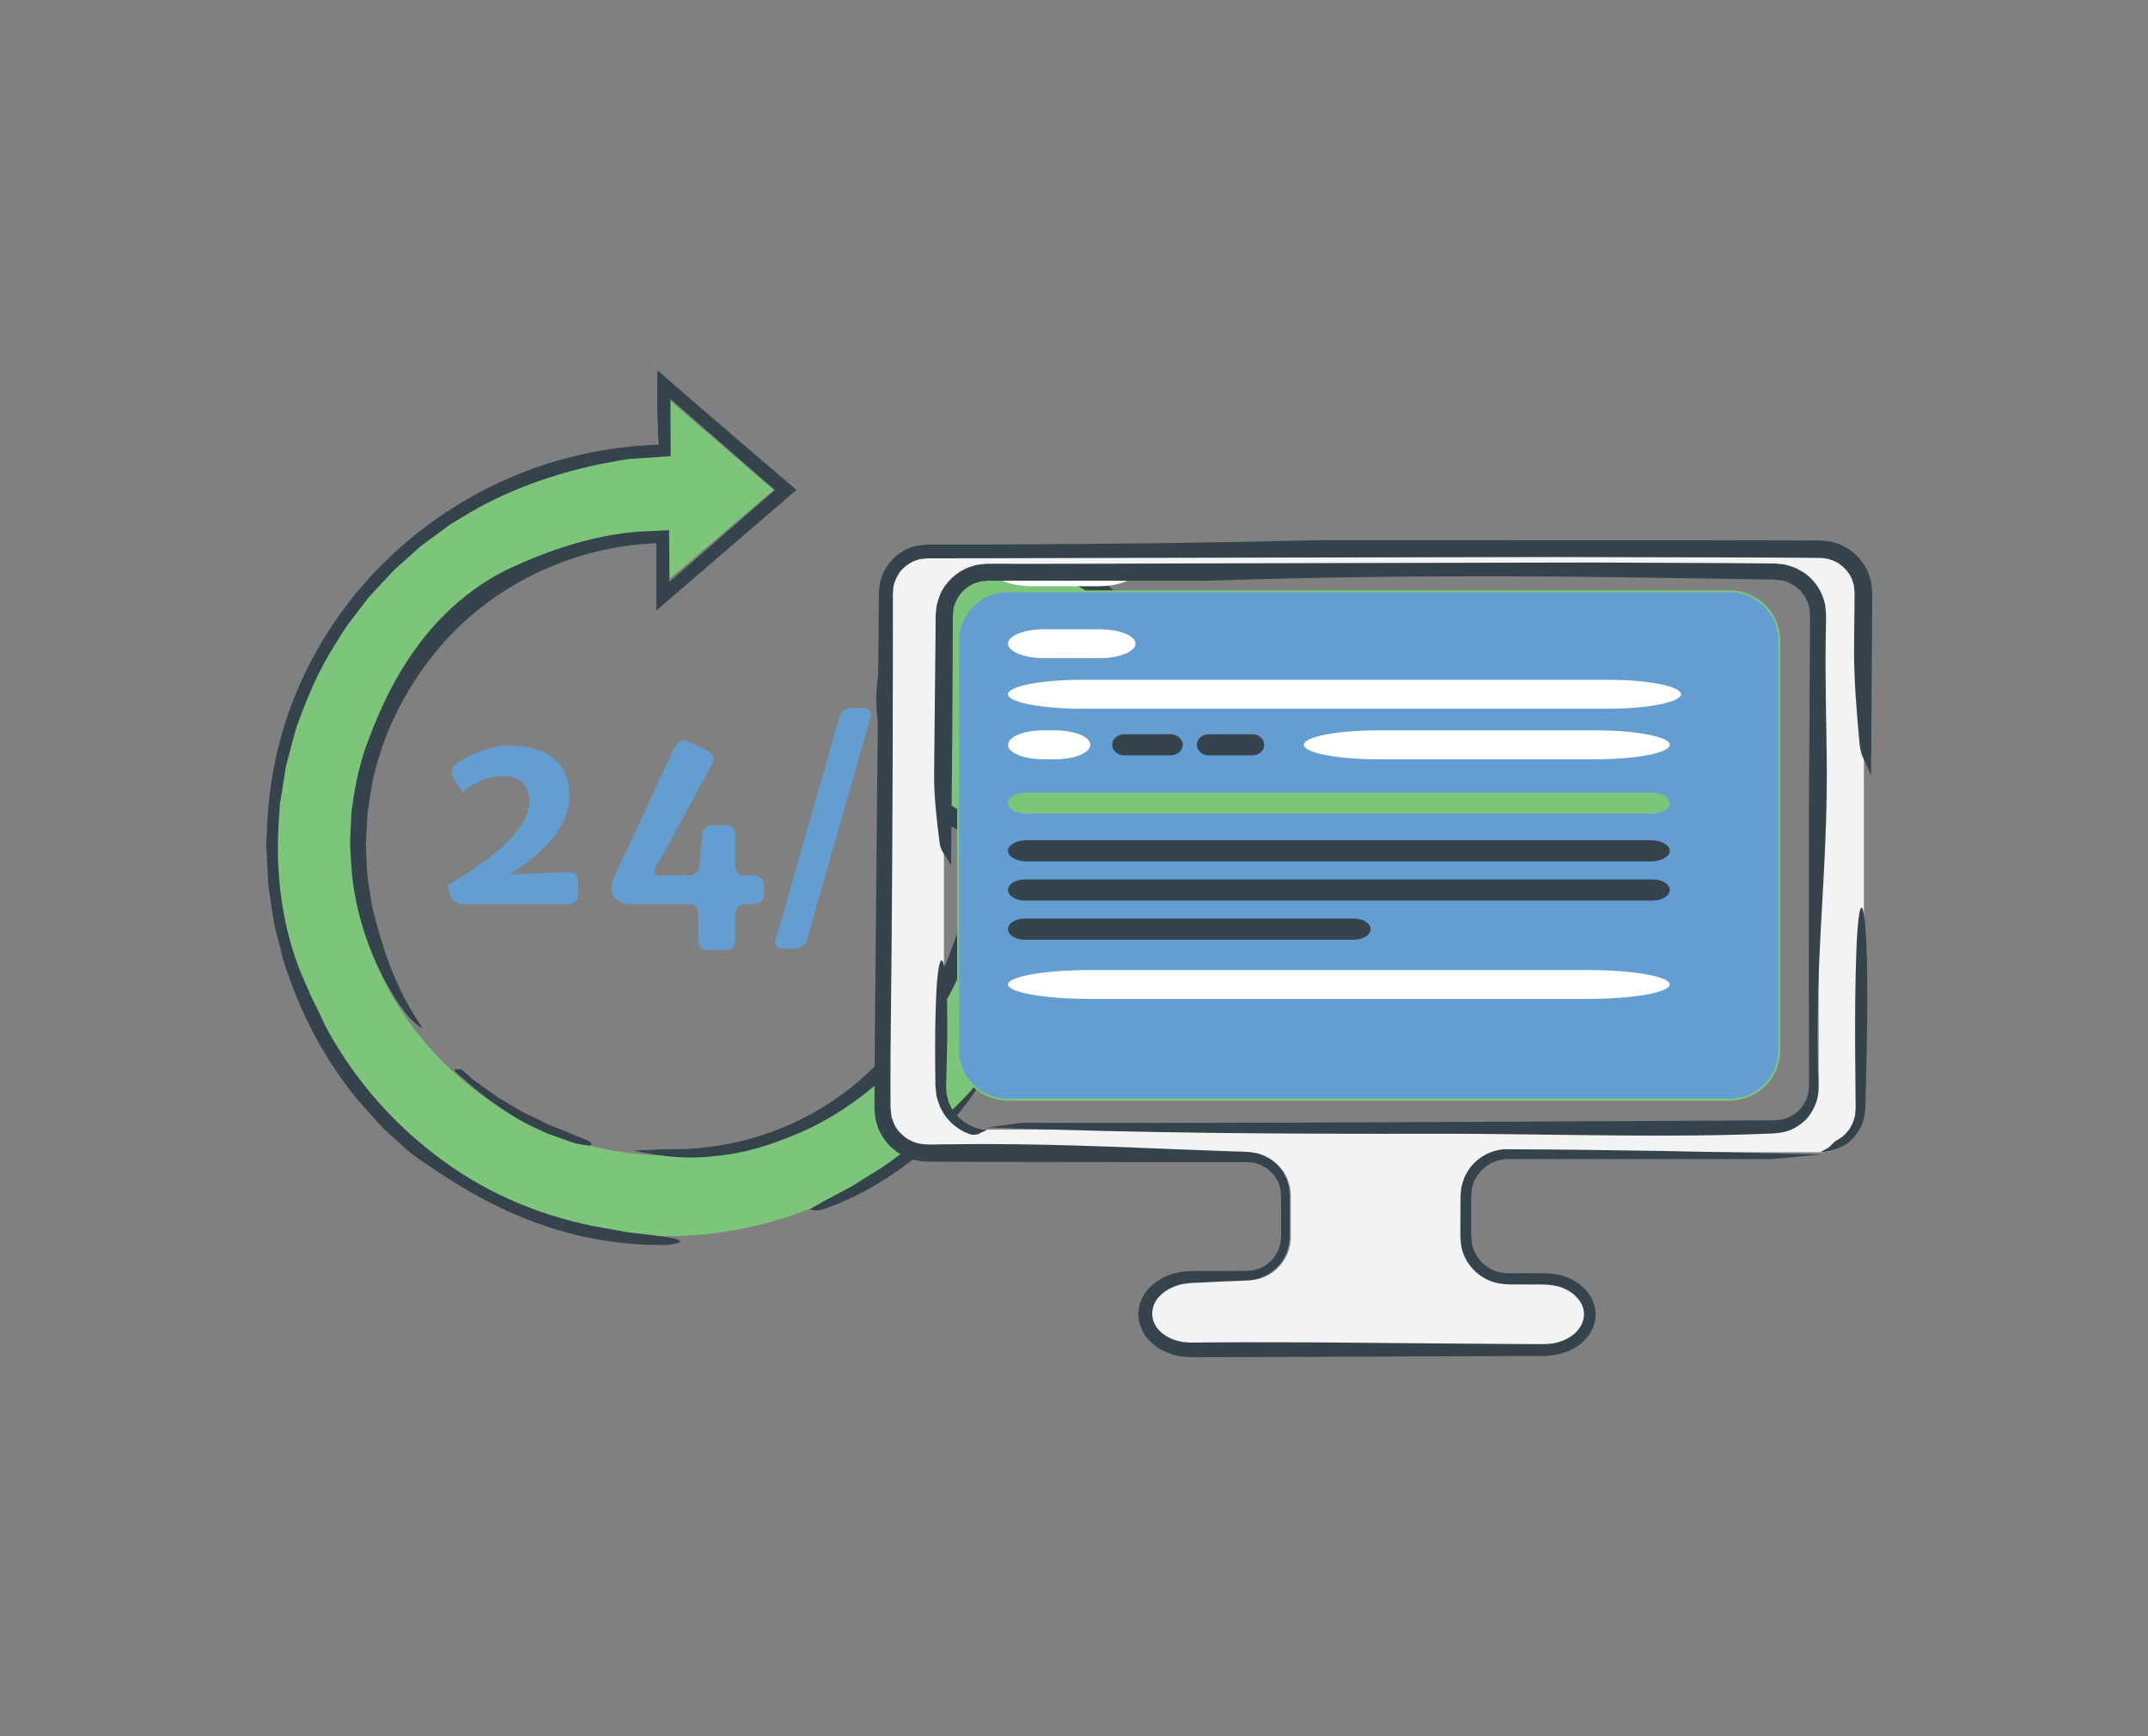 <?xml version="1.0" encoding="utf-8"?>
<!-- Generator: Adobe Illustrator 16.0.0, SVG Export Plug-In . SVG Version: 6.00 Build 0)  -->
<!DOCTYPE svg PUBLIC "-//W3C//DTD SVG 1.1//EN" "http://www.w3.org/Graphics/SVG/1.1/DTD/svg11.dtd">
<svg version="1.1" id="Layer_1" xmlns="http://www.w3.org/2000/svg" xmlns:xlink="http://www.w3.org/1999/xlink" x="0px" y="0px"
	 width="235px" height="190px" viewBox="0 0 235 190" enable-background="new 0 0 235 190" xml:space="preserve">
<rect x="0" y="0" width="235" height="190" fill="#808080" stroke="none"/>
<g>
	<g>
		<path fill="#7DC57A" d="M126.51,76.529c0-8.248-6.688-14.936-14.936-14.936s-14.934,6.688-14.934,14.936
			c0,6.685,4.393,12.343,10.449,14.248c0.025,0.531,0.041,1.066,0.041,1.605c0,18.809-15.246,34.056-34.057,34.056
			c-18.809,0-34.593-15.247-34.593-34.056C38.481,73.573,54,58.326,72,58.326V64.4l12.65-10.785L72,42.695v6.787
			c-23,0-42.362,19.207-42.362,42.9c0,23.692,19.476,42.899,43.169,42.899c23.691,0,43.035-19.207,43.035-42.899
			c0-0.526,0.047-1.047,0.029-1.568C121.99,88.947,126.51,83.259,126.51,76.529z"/>
		<g>
			<g>
				<g>
					<path fill="#35434C" d="M49.837,117.308c0.005,0.005,0.837,0.719,0.84,0.721c1.946,1.779,5.319,4.354,8.51,5.684
						c0.758,0.408,1.552,0.613,2.227,0.881c0.689,0.229,1.283,0.482,1.801,0.574c1.027,0.212,1.594,0.262,1.439,0.06
						c0.245-0.156-0.295-0.443-1.311-0.802c-0.507-0.185-1.105-0.479-1.8-0.747c-0.688-0.287-1.479-0.545-2.253-0.968
						c-0.781-0.403-1.643-0.756-2.457-1.227c-0.81-0.48-1.63-0.967-2.431-1.441c-0.755-0.544-1.491-1.074-2.178-1.57
						c-0.703-0.478-1.25-1.053-1.786-1.488C50.274,117.157,49.421,116.731,49.837,117.308z"/>
					<path fill="#35434C" d="M72.495,135.314c-0.979-0.134-2.031-0.267-3.108-0.381c-0.541-0.037-1.08-0.137-1.619-0.248
						c-0.541-0.096-1.082-0.19-1.618-0.284c-6.327-1.077-12.438-3.541-17.615-7.335c-5.199-3.75-9.551-8.648-12.643-14.246
						c-0.438-0.795-0.807-1.682-1.223-2.513c-0.207-0.416-0.41-0.826-0.607-1.223c-0.204-0.394-0.335-0.801-0.506-1.163
						c-2.671-5.688-3.525-12.313-3.012-18.655l0.073-1.246l0.198-1.232l0.396-2.463c0.11-0.825,0.399-1.613,0.589-2.42
						c0.224-0.799,0.403-1.612,0.664-2.399c1.121-3.122,2.403-6.204,4.207-8.989c0.448-0.696,0.847-1.425,1.333-2.095l1.504-1.976
						l0.751-0.987l0.84-0.913l1.683-1.822c0.566-0.602,1.219-1.116,1.824-1.678c0.63-0.533,1.198-1.141,1.878-1.613l1.995-1.468
						c0.337-0.238,0.654-0.504,1.006-0.72l1.063-0.635c4.643-2.894,10.07-4.783,15.156-5.831l1.788-0.333
						c0.596-0.111,1.192-0.232,1.798-0.251c1.209-0.083,2.417-0.165,3.622-0.247l0.468-0.032l-0.002-0.434
						c-0.011-2.267-0.022-4.527-0.034-6.787l-0.715,0.328c3.025,2.642,6.048,5.282,9.083,7.933c1.185,1.026,2.357,2.041,3.517,3.044
						c0.001-0.26,0.001-0.516,0.002-0.772c-4.234,3.687-8.352,7.272-12.538,10.917l0.554,0.256
						c-0.013-2.006-0.025-4.029-0.038-6.074l-0.002-0.317l-0.296,0.019c-1.252,0.081-2.545,0.093-3.839,0.221
						c-4.64,0.487-9.048,1.989-13.062,3.834c-3.981,1.791-7.85,5.095-10.515,8.88c-2.188,2.995-3.787,6.285-5.115,9.821
						c-0.941,2.376-1.492,4.869-1.828,7.4c-0.122,0.635-0.127,1.247-0.158,1.863l-0.081,1.843c-0.022,1.297,0.125,2.505,0.188,3.751
						c0.512,4.936,2.233,9.61,4.726,13.601c0.613,0.917,1.159,1.671,1.659,2.226c0.544,0.524,1,0.878,1.355,1.058
						c-0.006-0.019-0.011-0.03-0.016-0.046c-2.429-3.507-3.859-7.092-5.045-11.422l-0.471-1.86c-0.127-0.625-0.195-1.261-0.297-1.89
						c-0.078-0.632-0.224-1.255-0.248-1.891l-0.089-1.902l-0.046-0.949c-0.002-0.056-0.012-0.211-0.008-0.184l0.013-0.245
						l0.026-0.49l0.104-1.955c0.008-0.667,0.124-1.269,0.221-1.881l0.284-1.834c0.966-4.933,3.142-9.582,6.157-13.557
						c5.975-8.055,15.867-12.963,26.084-12.995c-0.356-0.356-0.712-0.712-1.101-1.101c-0.001,1.003-0.002,2.05-0.003,3.1
						c0,0.99,0,1.981,0,2.975v2.407l1.82-1.567c4.194-3.611,8.394-7.227,12.598-10.846l0.909-0.782l-0.904-0.771
						c-4.234-3.612-8.466-7.235-12.666-10.902l-1.641-1.432l-0.014,2.189l-0.006,1.046c-0.013,1.799,0.117,3.611,0.149,5.44
						c0.001,0.099,0.003,0.197,0.005,0.301c0.28-0.28,0.559-0.559,0.853-0.853c-5.778,0.098-11.771,1.293-17.289,3.72
						c-5.525,2.399-10.555,5.962-14.595,10.231c-3.57,3.746-6.49,8.184-8.531,13.028c-2.065,4.839-3.132,10.108-3.293,15.375
						l-0.05,0.988c-0.004,0.186-0.026,0.283-0.016,0.542l0.024,0.483l0.096,1.935l0.101,1.935l0.297,1.979l0.301,1.979
						c0.088,0.663,0.305,1.284,0.452,1.928c0.351,1.27,0.585,2.574,1.093,3.794c1.684,4.984,4.254,9.652,7.541,13.696
						c0.535,0.628,1.104,1.245,1.662,1.875c0.575,0.613,1.09,1.292,1.736,1.83c1.26,1.104,2.417,2.298,3.742,3.118
						c5.365,3.741,10.651,6.592,17.104,8.14c2.765,0.615,5.611,1.009,8.413,1.022c0.322,0.011,0.667,0.016,1.001,0.013l0.247-0.004
						l0.061-0.002l0.078-0.002l0.029-0.004l0.115-0.016c0.151-0.024,0.295-0.047,0.429-0.068c0.53-0.096,0.871-0.213,0.741-0.337
						C74.206,135.6,73.483,135.457,72.495,135.314z"/>
					<path fill="#35434C" d="M69.346,125.901c3.046,0.695,5.878,0.967,8.818,0.614c2.95-0.237,5.977-1.101,9.369-2.572
						c3.231-1.389,6.133-3.363,8.724-5.617c0.624-0.591,1.325-1.104,1.883-1.759l1.749-1.888c1.043-1.355,2.153-2.672,3.001-4.163
						c0.966-1.421,1.654-2.997,2.424-4.532c0.594-1.61,1.283-3.197,1.66-4.889c0.519-1.645,0.709-3.415,1.004-5.159
						c0.051-0.846,0.102-1.694,0.153-2.544l0.038-0.638l0.02-0.373l-0.006-0.331l-0.023-1.324l-0.013-0.706l-0.737-0.266
						c-0.832-0.3-1.709-0.637-2.518-1.118c-1.496-0.826-2.904-2.037-3.961-3.192c-1.086-1.153-2.042-2.633-2.678-4.323
						c-0.298-0.845-0.552-1.752-0.673-2.653l-0.093-0.674c-0.021-0.236-0.027-0.491-0.041-0.735
						c-0.004-0.229-0.041-0.537-0.018-0.702l0.034-0.706c0.107-1.88,0.62-3.731,1.443-5.349c0.819-1.622,1.938-3.005,3.144-4.073
						c2.038-1.891,5.412-3.585,9.263-3.612c1.82-0.029,3.787,0.32,5.518,1.032c1.748,0.704,3.307,1.758,4.546,2.969
						c2.503,2.439,3.639,5.37,4.069,7.188c0.092,0.451,0.181,0.837,0.26,1.147c0.064,0.324,0.096,0.587,0.142,0.739
						c0.085,0.312,0.159,0.236,0.221-0.313c0.069,0.595,0.276,0.774,0.42,1.151c0.044-0.257,0.125-0.431,0.127-0.764
						c0.018-2.166-0.456-4.4-1.391-6.428c-0.924-2.044-2.352-3.868-4.08-5.347c-2.581-1.949-5.334-2.795-7.803-3.126
						c-0.64-0.065-1.193-0.09-1.867-0.118c-0.57,0.03-1.1,0.022-1.667,0.08c-1.178,0.129-2.254,0.349-3.271,0.674
						c-2.039,0.653-3.853,1.677-5.432,3.057c-1.573,1.382-2.922,3.137-3.855,5.316c-1.678,3.833-1.929,8.685-0.209,12.756
						c1.749,4.225,5.407,7.599,9.783,8.993l-0.62-0.803l0.021,1.068l0.009,0.49l-0.03,0.547l-0.122,2.191
						c-0.008,0.747-0.167,1.417-0.266,2.115c-0.123,0.692-0.193,1.388-0.354,2.077c-0.394,1.366-0.641,2.776-1.202,4.089
						c-0.254,0.663-0.482,1.338-0.755,1.993l-0.936,1.915c-1.649,3.178-3.748,6.036-6.192,8.688
						c-2.995,3.183-6.535,5.612-10.446,7.274c-3.913,1.658-8.215,2.55-12.797,2.504C72.468,125.727,71.595,125.855,69.346,125.901z"
						/>
					<path fill="#35434C" d="M126.977,76.529c-0.255,0.155-0.439,0.619-0.58,1.249c-0.097,0.313-0.186,0.668-0.268,1.051
						c-0.102,0.379-0.21,0.782-0.321,1.197c-1.4,4.796-5.242,8.658-10.059,10.201l-0.448,0.144l0.014,0.454
						c0.016,0.549,0.032,1.102,0.048,1.659c-0.014,0.553-0.028,1.109-0.042,1.668c-0.025,0.75-0.054,1.599-0.083,2.456
						c-0.111,0.849-0.222,1.705-0.323,2.476c-0.097,0.771-0.147,1.464-0.176,1.979c-0.06,0.508-0.045,0.85,0.081,0.933
						c0.333,0.226,0.769-0.849,0.966-2.369c0.11-0.757,0.234-1.607,0.355-2.442c0.107-0.836,0.089-1.666,0.164-2.358
						c0.117-1.333,0.24-2.699,0.216-4.021l-0.421,0.579c3.15-0.87,6.027-2.815,8.003-5.484
						C126.096,83.245,127.15,79.867,126.977,76.529z"/>
					<path fill="#35434C" d="M108.063,117.105l-1.824,2.233c-0.63,0.723-1.337,1.378-1.997,2.07l-1.002,1.026
						c-0.352,0.324-0.727,0.624-1.087,0.938l-2.18,1.87c-1.576,1.093-3.049,2.34-4.74,3.295l-1.231,0.778
						c-0.407,0.269-0.819,0.53-1.26,0.74c-0.863,0.463-1.729,0.928-2.603,1.396c-0.637,0.392-1.609,0.846-1.491,0.919
						c0.23,0.089,0.903,0.192,1.725-0.144c3.872-1.396,7.36-3.541,10.412-6.072c0.728-0.675,1.428-1.373,2.125-2.065
						c0.342-0.352,0.702-0.685,1.021-1.055l0.915-1.146c0.591-0.773,1.219-1.509,1.743-2.317L108.063,117.105z"/>
				</g>
			</g>
		</g>
		<g>
			<g>
				<g>
					<path fill="#649DD0" d="M48.936,96.862c3.412-1.907,8.971-5.612,8.971-9.157c0-1.585-0.873-2.78-2.859-2.78
						c-1.746,0-3.506,0.873-4.432,1.8l-1.033-1.615c-0.296-0.463-0.183-1.117,0.253-1.453c0,0,2.673-2.062,5.896-2.062
						c4.861,0,6.566,2.604,6.566,5.331c0,3.344-2.512,6.271-6.525,8.755l6.479-0.245c0.55-0.021,1,0.413,1,0.962v1.545
						c0,0.55-0.45,1-1,1H50.514c-0.55,0-1.121-0.434-1.268-0.964L48.936,96.862z"/>
				</g>
				<g>
					<path fill="#649DD0" d="M73.732,81.938c0.232-0.499,0.643-0.906,0.913-0.906s0.892,0.203,1.383,0.45l1.489,0.751
						c0.491,0.248,0.679,0.846,0.417,1.329l-5.236,9.655c-0.262,0.483-0.707,1.263-0.987,1.731s-0.061,0.853,0.489,0.853h3.211
						c0.55,0,1.042-0.448,1.092-0.996l0.325-3.514c0.051-0.547,0.542-0.996,1.092-0.996h1.518c0.55,0,1,0.45,1,1v3.505
						c0,0.55,0.45,1,1,1h1.129c0.55,0,1,0.45,1,1v1.143c0,0.55-0.45,1-1,1h-1.129c-0.55,0-1,0.45-1,1v3.049c0,0.55-0.45,1-1,1H77.41
						c-0.55,0-1-0.45-1-1v-3.049c0-0.55-0.45-1-1-1h-6.756c-0.55,0-1.223-0.391-1.496-0.868l-0.027-0.049
						c-0.273-0.478-0.306-1.276-0.074-1.774L73.732,81.938z"/>
				</g>
				<g>
					<path fill="#649DD0" d="M91.833,78.434c0.151-0.529,0.725-0.961,1.275-0.961h1.424c0.55,0,0.876,0.433,0.725,0.961
						l-6.983,24.422c-0.151,0.529-0.725,0.962-1.275,0.962h-1.424c-0.55,0-0.876-0.433-0.725-0.962L91.833,78.434z"/>
				</g>
			</g>
		</g>
		<g>
			<g>
				<g>
					<path fill="#FFFFFF" d="M114.891,70.883l-6.842-0.009c-0.55-0.001-1-0.452-1-1.001v-0.943c0-0.55,0.45-1,1-1h8.754
						c0.55,0,1.186,0.283,1.413,0.628c0.228,0.346,0.25,1.048,0.051,1.561l-5.742,14.765c-0.199,0.513-0.794,0.807-1.323,0.654
						l-2.456-0.71C111.035,80.067,113.441,74.428,114.891,70.883z"/>
				</g>
			</g>
		</g>
	</g>
	<g>
		<g>
			<path fill="#FFFFFF" d="M108.814,62.572c0-0.87,1.856-1.581,4.125-1.581h7.164c2.269,0,4.125,0.711,4.125,1.581
				c0,0.869-1.856,1.581-4.125,1.581h-7.164C110.671,64.153,108.814,63.441,108.814,62.572z"/>
		</g>
		<g>
			<path fill="#FFFFFF" d="M108.814,68.106c0-0.87,1.856-1.581,4.125-1.581h11.32c2.269,0,4.125,0.711,4.125,1.581
				c0,0.87-1.856,1.582-4.125,1.582h-11.32C110.671,69.688,108.814,68.977,108.814,68.106z"/>
		</g>
		<g>
			<path fill="#649DD0" d="M194.658,114.948c0,2.962-2.424,5.386-5.386,5.386H110.21c-2.962,0-5.386-2.424-5.386-5.386V70.096
				c0-2.962,2.424-5.386,5.386-5.386h79.063c2.962,0,5.386,2.424,5.386,5.386V114.948z"/>
			<path fill="none" stroke="#7DC57A" stroke-width="0.206" stroke-miterlimit="10" d="M194.658,114.948
				c0,2.962-2.424,5.386-5.386,5.386H110.21c-2.962,0-5.386-2.424-5.386-5.386V70.096c0-2.962,2.424-5.386,5.386-5.386h79.063
				c2.962,0,5.386,2.424,5.386,5.386V114.948z"/>
		</g>
		<g>
			<path fill="#FFFFFF" d="M110.278,70.438c0-0.87,1.766-1.581,3.924-1.581h6.103c2.158,0,3.924,0.711,3.924,1.581
				s-1.766,1.581-3.924,1.581h-6.103C112.044,72.02,110.278,71.308,110.278,70.438z"/>
		</g>
		<g>
			<path fill="#FFFFFF" d="M110.278,107.734c0-0.87,4.022-1.582,8.94-1.582h54.523c4.916,0,8.939,0.712,8.939,1.582
				c0,0.869-4.023,1.58-8.939,1.58h-54.523C114.301,109.314,110.278,108.604,110.278,107.734z"/>
		</g>
		<g>
			<path fill="#FFFFFF" d="M110.278,75.974c0-0.87,3.601-1.582,8.001-1.582h57.631c4.4,0,8.001,0.711,8.001,1.582
				c0,0.87-3.601,1.581-8.001,1.581h-57.631C113.879,77.555,110.278,76.843,110.278,75.974z"/>
		</g>
		<g>
			<path fill="#FFFFFF" d="M110.278,81.507c0-0.87,1.722-1.582,3.826-1.582h1.36c2.104,0,3.826,0.712,3.826,1.582
				c0,0.87-1.722,1.582-3.826,1.582h-1.36C112,83.089,110.278,82.377,110.278,81.507z"/>
		</g>
		<g>
			<path fill="#FFFFFF" d="M142.643,81.507c0-0.87,3.629-1.582,8.064-1.582h23.91c4.436,0,8.064,0.712,8.064,1.582
				c0,0.87-3.629,1.582-8.064,1.582h-23.91C146.271,83.089,142.643,82.377,142.643,81.507z"/>
		</g>
		<g>
			<g>
				<path fill="#F3F3F3" d="M199.166,126.094c2.614,0,4.753-2.139,4.753-4.753V64.846c0-2.614-2.139-4.753-4.753-4.753h-97.744
					c-2.614,0-4.753,2.139-4.753,4.753v56.495c0,2.614,2.139,4.753,4.753,4.753h35.044c2.614,0,4.753,2.139,4.753,4.753v4.519
					c0,2.614-2.139,4.753-4.753,4.753h-6.178c-2.614,0-4.753,1.671-4.753,3.712c0,2.042,2.139,3.713,4.753,3.713h38.719
					c2.614,0,4.753-1.671,4.753-3.713c0-2.041-2.139-3.712-4.753-3.712h-4.061c-2.614,0-4.753-2.139-4.753-4.753v-4.519
					c0-2.614,2.139-4.753,4.753-4.753H199.166z M108.022,123.618c-2.614,0-4.753-2.139-4.753-4.753V67.321
					c0-2.614,2.139-4.753,4.753-4.753h86.193c2.614,0,4.753,2.139,4.753,4.753v51.544c0,2.614-2.139,4.753-4.753,4.753H108.022z"/>
			</g>
			<g>
				<path fill="none" d="M199.166,126.094c2.614,0,4.753-2.139,4.753-4.753V64.846c0-2.614-2.139-4.753-4.753-4.753h-97.744
					c-2.614,0-4.753,2.139-4.753,4.753v56.495c0,2.614,2.139,4.753,4.753,4.753h35.044c2.614,0,4.753,2.139,4.753,4.753v4.519
					c0,2.614-2.139,4.753-4.753,4.753h-6.178c-2.614,0-4.753,1.671-4.753,3.712c0,2.042,2.139,3.713,4.753,3.713h38.719
					c2.614,0,4.753-1.671,4.753-3.713c0-2.041-2.139-3.712-4.753-3.712h-4.061c-2.614,0-4.753-2.139-4.753-4.753v-4.519
					c0-2.614,2.139-4.753,4.753-4.753H199.166z M108.022,123.618c-2.614,0-4.753-2.139-4.753-4.753V67.321
					c0-2.614,2.139-4.753,4.753-4.753h86.193c2.614,0,4.753,2.139,4.753,4.753v51.544c0,2.614-2.139,4.753-4.753,4.753H108.022z"/>
				<g>
					<path fill="#35434C" d="M108.022,123.369c2.649-0.319,3.443-0.5,4.229-0.498c26.665,0.07,53.329-0.144,79.995-0.261l1.25-0.006
						l0.625-0.003c0.204-0.003,0.337-0.037,0.508-0.05c0.654-0.046,1.268-0.332,1.793-0.712c0.544-0.377,0.91-0.942,1.205-1.517
						l0.127-0.399l0.075-0.195c0.018-0.087,0.022-0.202,0.034-0.303l0.062-0.622l-0.003-0.519l-0.025-10l0.009-20l0.117-20.001
						l0.006-0.625c0.007-0.218,0.003-0.416-0.021-0.567l-0.041-0.5c-0.034-0.163-0.097-0.32-0.14-0.481
						c-0.058-0.336-0.283-0.605-0.416-0.915l-0.317-0.395c-0.096-0.142-0.213-0.263-0.353-0.362l-0.388-0.329l-0.445-0.247
						c-0.147-0.102-0.293-0.146-0.434-0.187c-0.148-0.044-0.267-0.109-0.438-0.153l-0.621-0.071l-0.155-0.018l-0.078-0.009
						l-0.038-0.004c-0.032-0.003,0.138,0.007,0.047,0.002l-0.313-0.004l-1.25-0.016l-10.001-0.15
						c-16.751-0.29-33.347-0.281-50.352,0.296c-5.371,0.002-10.493,0.004-15.47,0.006c-2.488-0.001-4.94-0.001-7.368-0.002
						l-0.91-0.001l-0.454,0c-0.141,0.005-0.244,0.027-0.368,0.037c-0.238,0.023-0.479,0.029-0.702,0.125
						c-0.226,0.075-0.464,0.118-0.664,0.257c-0.849,0.414-1.541,1.215-1.846,2.055l-0.1,0.291l-0.058,0.145l-0.024,0.221
						l-0.046,0.446l-0.023,0.223l-0.006,0.056c0.001-0.039-0.006,0.107,0.003-0.084v0.014v0.028l0,0.112l-0.005,1.791l-0.013,3.578
						c-0.012,2.385-0.025,4.772-0.037,7.175c-0.044,4.805-0.088,9.669-0.134,14.698c-0.698-1.333-1.117-1.437-1.259-2.554
						c-0.288-2.223-0.632-5.092-0.597-7.543c0.053-5.162,0.105-10.284,0.158-15.378l0.011-1.909l0.105-1.04
						c0.097-0.385,0.222-0.787,0.353-1.17c0.599-1.393,1.767-2.508,3.174-3.044c0.361-0.101,0.712-0.256,1.085-0.296
						c0.361-0.035,0.775-0.091,1.094-0.091l1.897,0.004l3.789,0.004c10.093-0.027,20.109-0.054,30.125-0.081
						c10.016-0.021,20.031-0.043,30.123-0.065c5.045,0.022,10.11,0.045,15.203,0.067c1.273,0.011,2.548,0.022,3.825,0.034
						l0.958,0.01l0.12,0.001l0.151,0.011l0.06,0.007l0.238,0.027l0.477,0.053c0.335,0.05,0.775,0.208,1.15,0.328
						c0.367,0.15,0.676,0.354,1.012,0.537c1.268,0.835,2.148,2.214,2.393,3.707c0.032,0.366,0.082,0.771,0.085,1.106l-0.015,0.965
						l-0.031,1.933c-0.048,2.805,0.049,8.828,0.103,11.599c0.138,7.089-0.295,13.342-0.634,19.699
						c-0.17,3.178-0.315,6.383-0.355,9.731c-0.02,1.674-0.013,3.385,0.031,5.146c0.007,0.88,0.086,1.775,0.061,2.68
						c0.025,0.908-0.323,1.835-0.838,2.643c-0.458,0.77-1.217,1.313-2.021,1.732c-0.824,0.383-1.828,0.471-2.654,0.488
						c-1.724,0.07-3.457,0.12-5.197,0.154c-3.479,0.068-6.987,0.072-10.505,0.048c-7.037-0.048-14.118-0.209-21.112-0.194
						C140.938,124.094,125.127,124.026,108.022,123.369z"/>
					<path fill="#35434C" d="M108.021,123.636c-0.435,0.177-0.751,0.355-1.017,0.482c-0.302,0.074-0.582,0.099-0.855,0.013
						c-1.551-0.533-2.815-1.724-3.405-3.27c-0.112-0.392-0.301-0.771-0.317-1.187c-0.047-0.402-0.104-0.846-0.092-1.161
						c-0.007-0.688-0.014-1.374-0.021-2.058c-0.021-2.735-0.002-5.42,0.131-7.923c0.273-5.165,1.064-4.384,1.175,1.602
						c0.049,2.589-0.007,5.233-0.093,7.932c-0.025,0.685-0.046,1.333,0.104,1.968c0.089,0.313,0.149,0.643,0.324,0.928l0.222,0.447
						c0.089,0.141,0.2,0.267,0.299,0.402C105.287,122.876,106.607,123.598,108.021,123.636z"/>
				</g>
				<g>
					<path fill="#35434C" d="M199.166,126.343c-3.682,0.319-4.785,0.5-5.877,0.498l-27.791-0.005
						c-0.617-0.006-1.053,0.028-1.537,0.143c-0.475,0.117-0.912,0.339-1.319,0.608c-0.183,0.162-0.383,0.305-0.558,0.475
						l-0.463,0.568l-0.349,0.643c-0.071,0.214-0.128,0.42-0.207,0.628c-0.062,0.235-0.066,0.562-0.103,0.838l-0.011,0.107
						l-0.006,0.055c-0.003,0.034,0.005-0.109,0.002-0.022l0.001,0.217v0.435l0.004,1.736l0.004,1.737
						c-0.011,0.309,0.021,0.549,0.049,0.784l0.034,0.362l0.109,0.346c0.274,0.926,0.909,1.743,1.735,2.247
						c0.214,0.099,0.427,0.264,0.636,0.317c0.221,0.053,0.385,0.146,0.645,0.194l0.785,0.08l0.868-0.002
						c1.175,0.007,2.279-0.03,3.511,0.014c1.304,0.054,2.626,0.478,3.681,1.364c0.243,0.247,0.53,0.444,0.718,0.755
						c0.206,0.289,0.418,0.563,0.551,0.973c0.07,0.187,0.147,0.39,0.195,0.565l0.058,0.43l0.028,0.216l0.007,0.054
						c0.003-0.007,0.016,0.237,0.006,0.167l-0.015,0.139l-0.069,0.552c-0.275,1.492-1.404,2.563-2.588,3.146
						c-0.313,0.127-0.602,0.284-0.939,0.376c-0.335,0.081-0.702,0.182-1.015,0.227l-0.865,0.072l-0.936,0.006l-3.475,0.013
						l-13.896,0.053l-13.896,0.053l-3.474,0.012l-1.737,0.007l-0.868,0.003c-0.285,0.003-0.571,0.007-0.926-0.027
						c-1.339-0.073-2.695-0.524-3.776-1.463c-0.262-0.247-0.536-0.477-0.734-0.8l-0.314-0.459c-0.094-0.18-0.173-0.392-0.249-0.592
						c-0.063-0.187-0.171-0.448-0.176-0.573l-0.057-0.43l-0.029-0.216c-0.018-0.278-0.001-0.118-0.003-0.199l0.007-0.072
						l0.017-0.146l0.076-0.58c0.333-1.56,1.535-2.624,2.755-3.216c0.328-0.126,0.61-0.3,0.979-0.375
						c0.34-0.078,0.753-0.198,1.036-0.217l0.433-0.036l0.217-0.018l0.108-0.009l0.19-0.007l0.868-0.003l3.474-0.009l1.737-0.005
						l0.681-0.07c0.224-0.026,0.43-0.132,0.647-0.185c0.84-0.321,1.558-0.966,1.967-1.765c0.133-0.2,0.186-0.39,0.237-0.567
						l0.103-0.27l0.045-0.429l0.043-0.432l0.005-0.055c-0.001,0.03,0.01-0.143,0,0.054l-0.001-0.108v-0.218l-0.002-0.868
						c-0.009-1.142,0.012-2.353-0.021-3.438c-0.013-0.899-0.393-1.779-1.027-2.421c-0.154-0.163-0.346-0.286-0.511-0.438
						c-0.173-0.145-0.392-0.218-0.58-0.338c-0.199-0.129-0.372-0.119-0.552-0.206c-0.126-0.092-0.504-0.087-0.768-0.125
						l-0.216-0.021l-0.108-0.011c-0.042-0.004,0.171,0.009,0.055,0.004h-0.054h-0.435l-0.868,0.001l-1.737,0.001l-6.949,0.001
						l-13.897-0.016l-6.949-0.019l-3.474-0.011c-0.524,0.011-1.275-0.026-1.962-0.171c-0.335-0.107-0.68-0.197-1.002-0.334
						c-0.31-0.166-0.622-0.332-0.922-0.513l-0.81-0.673c-0.234-0.26-0.452-0.536-0.672-0.809c-0.195-0.29-0.347-0.61-0.515-0.917
						c-0.157-0.317-0.247-0.718-0.354-1.077c-0.063-0.199-0.077-0.346-0.086-0.484l-0.042-0.432l-0.021-0.217l-0.005-0.054
						l-0.005-0.155l0-0.108l0.002-0.435l0.009-1.737l0.042-6.949l0.261-27.797c0.052-5.82,0.104-11.625,0.157-17.43
						c0.013-0.734-0.012-1.432,0.03-2.196c0.056-0.397,0.041-0.809,0.195-1.187l0.183-0.575c0.068-0.188,0.183-0.357,0.273-0.535
						c0.772-1.405,2.172-2.458,3.82-2.672l0.542-0.055l0.135-0.014c0.045-0.002-0.005-0.003,0.119-0.008h0.068l0.272,0l1.089,0
						l2.178-0.001l4.359-0.01c11.629-0.038,23.303-0.185,35.119-0.473c14.928,0.002,28.472,0.004,41.778,0.007
						c3.326,0.007,6.638,0.015,9.952,0.022l2.487,0.008c0.379-0.018,0.915,0.046,1.402,0.101c0.249,0.014,0.479,0.126,0.72,0.189
						c0.233,0.085,0.484,0.128,0.695,0.263c0.907,0.421,1.664,1.099,2.253,1.897c0.146,0.199,0.248,0.429,0.371,0.645
						c0.12,0.217,0.24,0.432,0.309,0.704c0.081,0.258,0.156,0.519,0.225,0.778c0.046,0.236,0.047,0.423,0.073,0.637l0.03,0.312
						l0.008,0.078l0.004,0.171l-0.001,0.157l-0.003,0.626l-0.006,1.255c-0.005,0.837-0.009,1.676-0.014,2.518
						c-0.01,1.682-0.021,3.371-0.03,5.07c-0.025,3.398-0.052,6.835-0.078,10.329c-0.698-1.853-1.117-1.997-1.259-3.55
						c-0.288-3.088-0.633-7.076-0.598-10.481c0.018-1.793,0.035-3.583,0.052-5.37l0.008-0.566l-0.063-0.667
						c-0.005-0.255-0.074-0.375-0.121-0.517c-0.063-0.144-0.054-0.284-0.156-0.441c-0.278-0.653-0.787-1.177-1.351-1.597
						c-0.598-0.386-1.288-0.586-1.996-0.629l-2.651-0.023c-1.775-0.009-3.548-0.018-5.317-0.027
						c-7.08-0.016-14.119-0.032-21.132-0.048c-14.026,0.027-27.945,0.054-41.864,0.081c-6.959,0.018-13.918,0.036-20.891,0.053
						l-5.232,0.008l-0.655,0.001l-0.548,0.056l-0.326,0.034c-0.091,0.02-0.144,0.054-0.218,0.078
						c-0.138,0.053-0.276,0.09-0.421,0.136c-0.614,0.305-1.177,0.725-1.579,1.29c-0.351,0.578-0.673,1.217-0.666,1.914
						c-0.027,0.153-0.033,0.362-0.028,0.59l0,0.656l0,1.313l-0.003,5.254c-0.014,14.023-0.082,28.153-0.252,42.493
						c-0.003,0.975-0.007,2.229-0.012,3.622c0.003,0.696,0.006,1.428,0.009,2.176l0.003,0.564l0.051,0.488
						c0.03,0.174,0.021,0.414,0.083,0.534l0.142,0.407c0.396,1.193,1.537,2.09,2.619,2.382c1.015,0.271,2.41,0.11,3.341,0.134
						c9.852-0.138,18.541,0.295,27.375,0.634c1.104,0.04,2.211,0.081,3.322,0.121c1.103,0.064,2.247-0.018,3.335,0.289
						c1.078,0.316,2.03,1.029,2.646,1.972l0.39,0.748c0.098,0.263,0.163,0.538,0.248,0.806c0.096,0.553,0.13,1.115,0.111,1.702
						c-0.003,1.163-0.006,2.339-0.008,3.53c0.019,1.181-0.287,2.356-1.056,3.294c-0.743,0.937-1.876,1.601-3.128,1.753
						c-1.258,0.131-2.542,0.118-3.846,0.202l-1.779,0.083l-0.892,0.037c-0.251,0.019-0.579,0.066-0.865,0.098
						c-1.085,0.193-2.145,0.721-2.833,1.542c-0.68,0.824-0.826,1.944-0.36,2.855c0.422,0.888,1.411,1.542,2.436,1.825
						c0.267,0.049,0.523,0.143,0.795,0.16c0.276,0.013,0.533,0.042,0.824,0.049l1.818-0.018c1.214-0.006,2.429-0.013,3.646-0.019
						c2.435,0.003,4.875,0.007,7.32,0.011c4.889,0.04,9.794,0.08,14.691,0.121c2.448,0.019,4.896,0.037,7.337,0.056l3.66,0.016
						c1.199-0.002,2.251-0.289,3.163-0.95c0.976-0.739,1.561-1.927,1.139-3.126c-0.146-0.484-0.559-1.005-1.009-1.393
						c-0.241-0.186-0.507-0.352-0.774-0.503c-0.294-0.104-0.562-0.278-0.874-0.333c-1.179-0.337-2.587-0.186-3.956-0.223
						c-1.322,0-2.867,0.099-4.215-0.74c-1.294-0.752-2.254-2.089-2.479-3.585c-0.105-0.772-0.084-1.45-0.079-2.139l0.01-2.074
						l0.005-1.039c0.013-0.429,0.067-0.713,0.099-1.076c0.086-0.361,0.212-0.753,0.344-1.11c0.191-0.322,0.335-0.678,0.573-0.968
						c0.896-1.207,2.334-1.995,3.838-2.068C175.866,125.804,187.272,126.027,199.166,126.343z"/>
					<path fill="#35434C" d="M199.164,126.076c0.538-0.28,0.984-0.505,1.185-0.777c0.23-0.232,0.379-0.374,0.604-0.523
						c0.689-0.339,1.261-0.927,1.605-1.616c0.217-0.326,0.277-0.719,0.393-1.084c0.023-0.39,0.086-0.739,0.061-1.257
						c-0.017-1.911-0.033-3.829-0.05-5.729c-0.021-3.8-0.002-7.531,0.131-11.009c0.273-7.178,1.064-6.093,1.176,2.225
						c0.049,3.598-0.007,7.273-0.093,11.022c-0.023,0.938-0.046,1.88-0.069,2.826c-0.022,0.476,0,0.941-0.061,1.429l-0.093,0.729
						l-0.234,0.697c-0.376,0.896-0.986,1.706-1.803,2.246C201.095,125.785,200.14,126.063,199.164,126.076z"/>
				</g>
			</g>
		</g>
		<g>
			<g>
				<g>
					<path fill="#35434C" d="M121.674,81.507c0-0.637,0.606-1.158,1.348-1.158h5.027c0.741,0,1.348,0.521,1.348,1.158
						c0,0.637-0.606,1.159-1.348,1.159h-5.027C122.28,82.666,121.674,82.144,121.674,81.507z"/>
				</g>
			</g>
		</g>
		<g>
			<g>
				<g>
					<path fill="#35434C" d="M130.941,81.507c0-0.637,0.592-1.158,1.316-1.158h4.734c0.725,0,1.316,0.521,1.316,1.158
						c0,0.637-0.592,1.159-1.316,1.159h-4.734C131.533,82.666,130.941,82.144,130.941,81.507z"/>
				</g>
			</g>
		</g>
		<g>
			<g>
				<g>
					<path fill="#35434C" d="M110.278,93.106c0-0.637,0.933-1.159,2.071-1.159h68.258c1.139,0,2.071,0.521,2.071,1.159
						s-0.933,1.159-2.071,1.159H112.35C111.211,94.265,110.278,93.744,110.278,93.106z"/>
				</g>
			</g>
		</g>
		<g>
			<g>
				<g>
					<line fill="#7DC57A" x1="110.278" y1="87.89" x2="182.679" y2="87.89"/>
				</g>
				<g>
					<path fill="#7DC57A" d="M110.278,87.889c0-0.637,0.933-1.158,2.071-1.158h68.258c1.139,0,2.071,0.521,2.071,1.158
						s-0.933,1.158-2.071,1.158H112.35C111.211,89.047,110.278,88.526,110.278,87.889z"/>
				</g>
			</g>
		</g>
		<g>
			<g>
				<g>
					<path fill="#35434C" d="M110.278,97.393c0-0.637,0.832-1.158,1.849-1.158h68.703c1.017,0,1.849,0.521,1.849,1.158
						s-0.832,1.158-1.849,1.158h-68.703C111.11,98.551,110.278,98.029,110.278,97.393z"/>
				</g>
			</g>
		</g>
		<g>
			<g>
				<g>
					<path fill="#35434C" d="M110.278,101.678c0-0.638,0.832-1.159,1.849-1.159h35.97c1.017,0,1.849,0.521,1.849,1.159
						s-0.832,1.16-1.849,1.16h-35.97C111.11,102.838,110.278,102.315,110.278,101.678z"/>
				</g>
			</g>
		</g>
	</g>
</g>
</svg>
